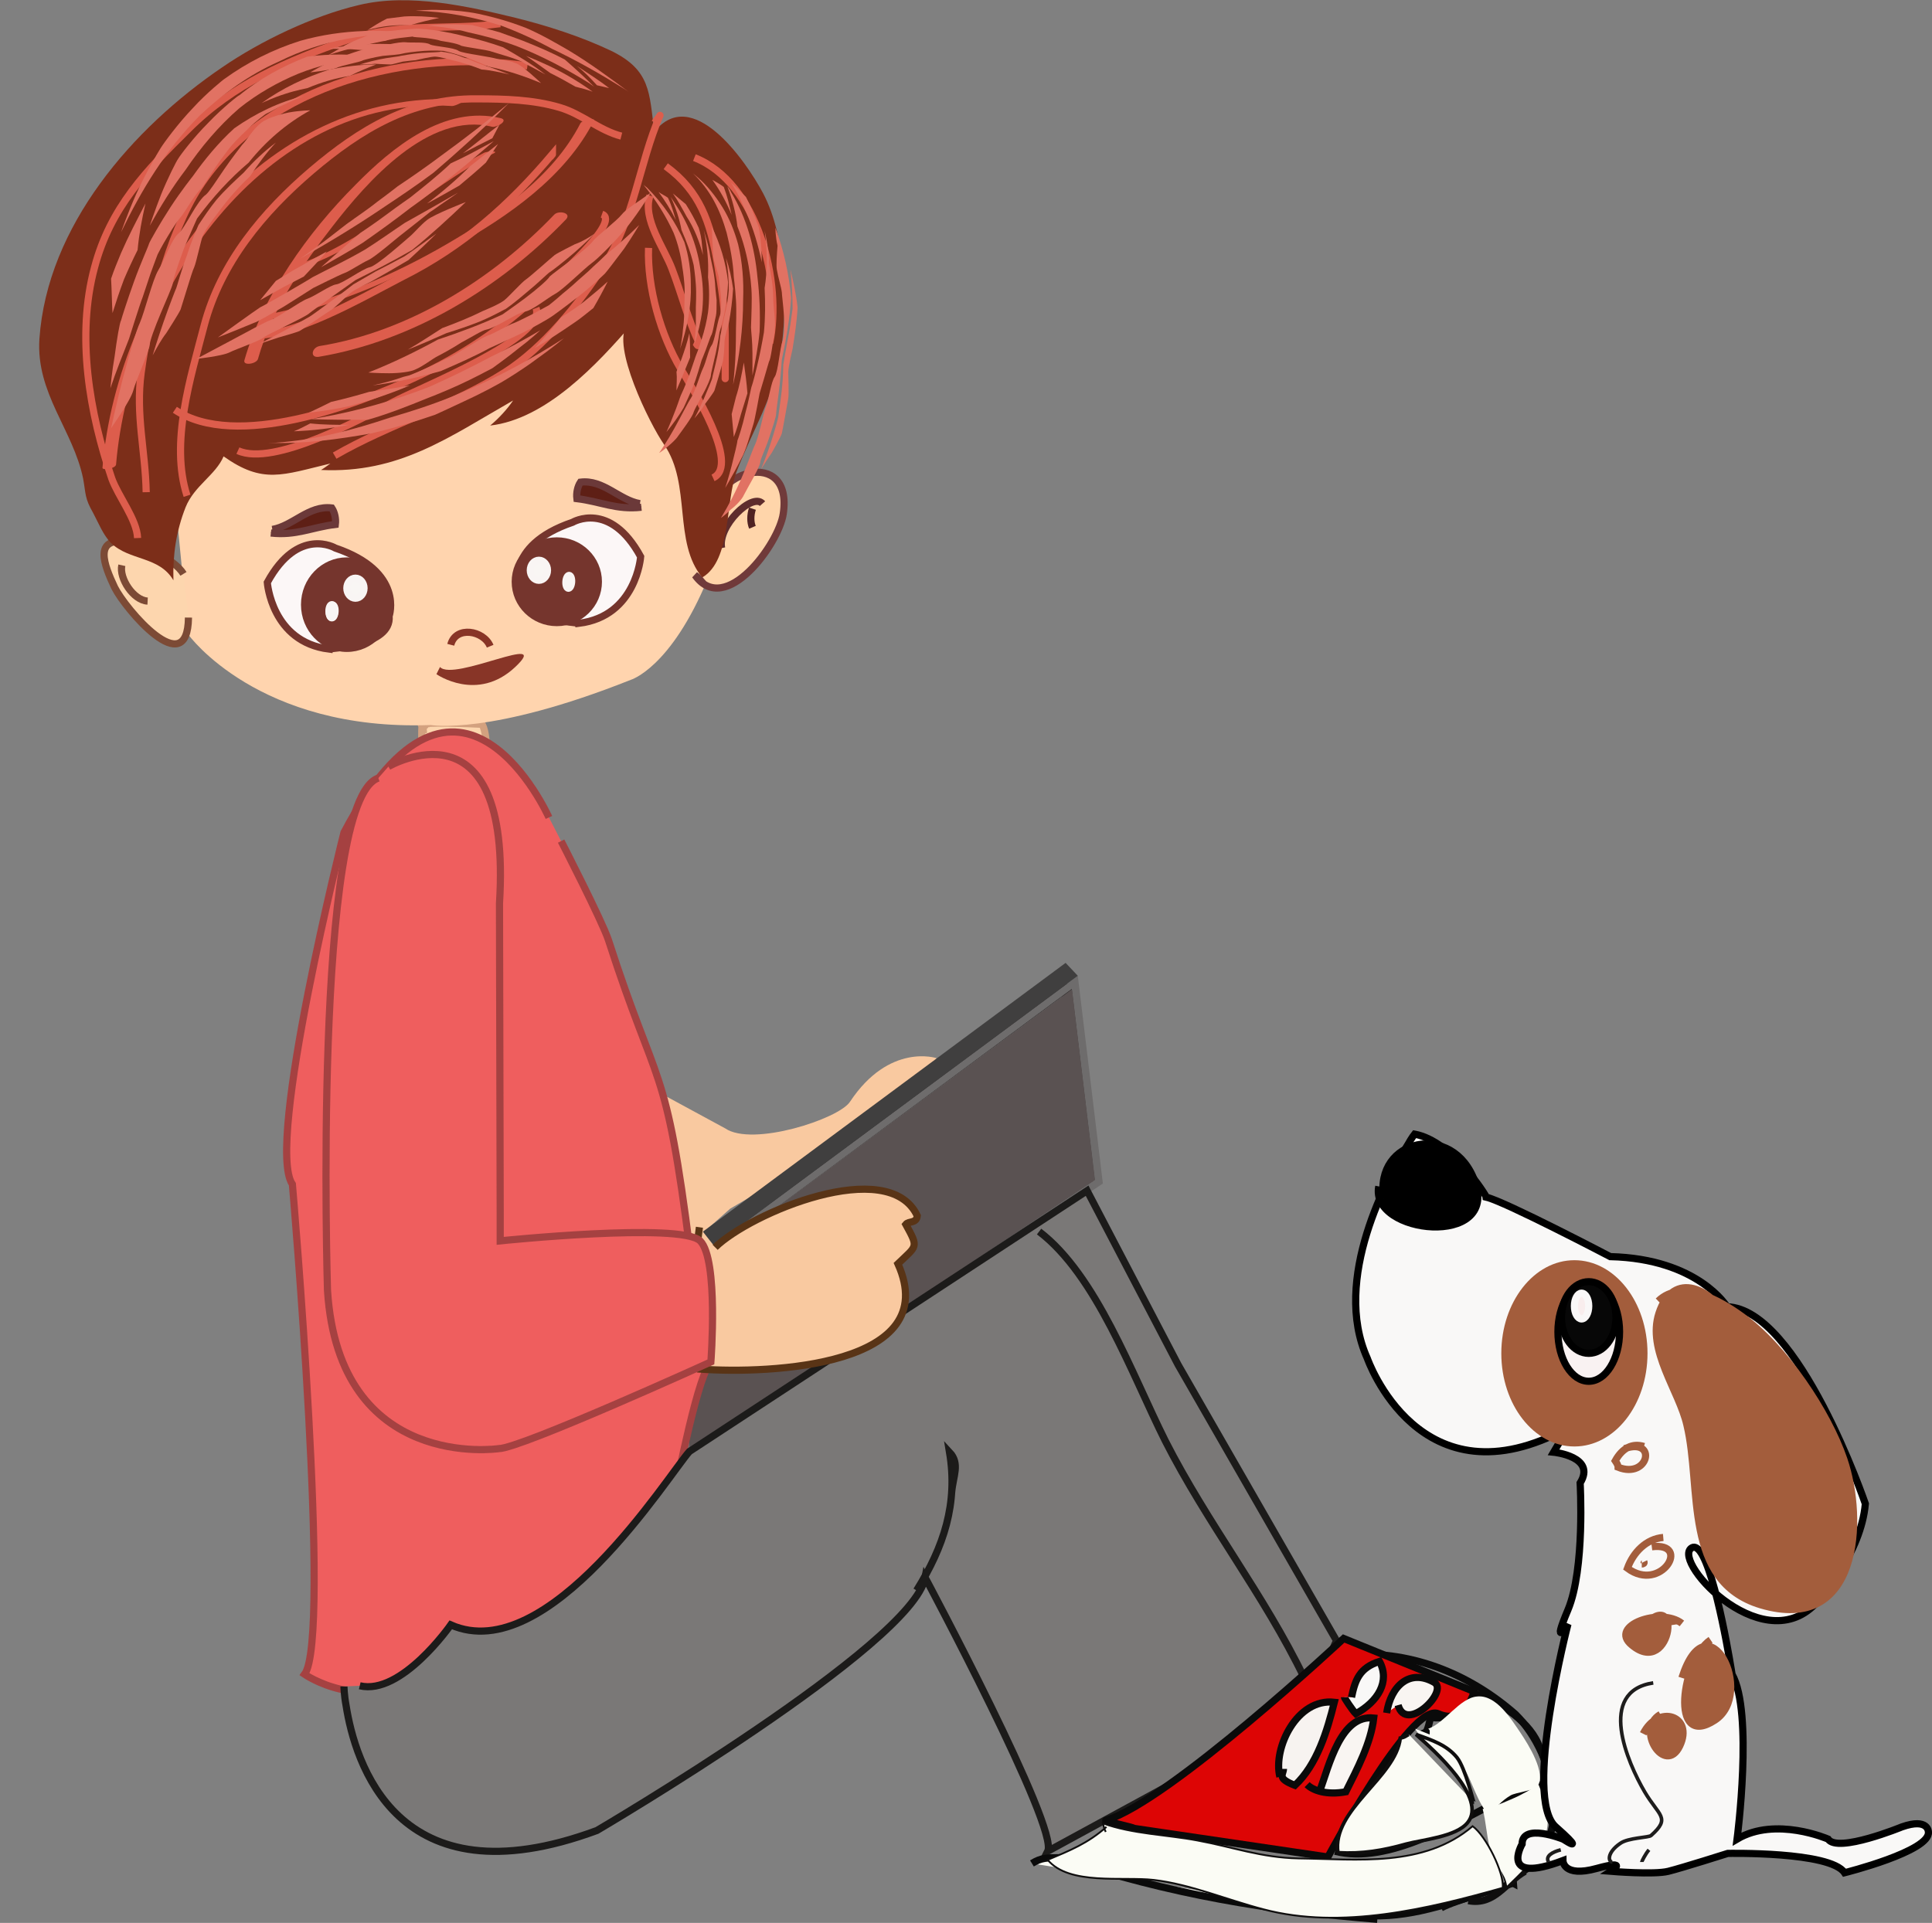 <?xml version="1.0" encoding="utf-8"?>
<!-- Generator: Adobe Illustrator 19.0.0, SVG Export Plug-In . SVG Version: 6.00 Build 0)  -->
<svg version="1.1" id="Layer_1" xmlns="http://www.w3.org/2000/svg" xmlns:xlink="http://www.w3.org/1999/xlink" x="0px" y="0px"
	 width="269.6px" height="268.4px" viewBox="0 0 269.6 268.4" enable-background="new 0 0 269.6 268.4" xml:space="preserve">
<rect x="0" y="0" width="269.6" height="268.4" fill="#808080" stroke="none"/>
<g id="XMLID_2_">
	<path id="XMLID_184_" fill="#FDD6AE" stroke="#D3A17F" d="M59.1,100.5c0,0.7-0.4,1,0,1.8c0-0.4-0.2-1.2-0.2-1.3
		c-0.1,1.3,0,2.7-0.1,4.1c1.1-3.8,6.6-1.6,9-0.1c0.1-1.4,0-2.8-0.5-3.9c0,0-9.6-0.5-8.4,0.2c0.8-0.2,0.4,0.3,0.6,0.5"/>
	<path id="XMLID_183_" fill="#FFD4AE" d="M26.3,88.6c0,0,9.7,13.5,33.8,12.6c0,0,8.3,1.5,27.9-6.3c0,0,5.6-1.6,10.8-14.2
		c0,0,2-32.8-3.8-38c0,0-16.9-24.2-43.3-8.1c0,0-33.3,13.5-27.3,34.7L26.3,88.6z"/>
	<path id="XMLID_182_" fill="#FCF7F7" stroke="#75352D" stroke-miterlimit="10" d="M54.3,86c0,0,2.2-6.2-7.5-9.5
		c0,0-5.2-3.1-9.5,4.8c0,0,0.6,8.3,8.6,9.3C45.9,90.5,54.7,90.2,54.3,86z"/>
	<path id="XMLID_181_" fill="#FCF7F7" stroke="#75352D" stroke-miterlimit="10" d="M72.4,82.4c0,0-2.2-6.2,7.5-9.5
		c0,0,5.2-3.1,9.5,4.8c0,0-0.6,8.3-8.6,9.3C80.8,86.9,72,86.6,72.4,82.4z"/>
	<ellipse id="XMLID_180_" fill="#75352D" stroke="#75352D" stroke-miterlimit="10" cx="48.4" cy="84.4" rx="5.9" ry="6.1"/>
	<ellipse id="XMLID_179_" fill="#75352D" stroke="#75352D" stroke-miterlimit="10" cx="77.7" cy="81.2" rx="5.8" ry="5.7"/>
	<g id="XMLID_176_">
	</g>
	<g id="XMLID_173_">
	</g>
	<ellipse id="XMLID_172_" fill="#F9F6F4" stroke="#F9F5F4" stroke-miterlimit="10" cx="49.6" cy="82.1" rx="1.2" ry="1.4"/>
	<ellipse id="XMLID_171_" fill="#F9F6F4" stroke="#F9F5F4" stroke-miterlimit="10" cx="75.2" cy="79.6" rx="1.2" ry="1.4"/>
	<ellipse id="XMLID_170_" fill="#F9F6F4" stroke="#F9F5F4" stroke-miterlimit="10" cx="46.3" cy="85.3" rx="0.4" ry="0.9"/>
	
		<ellipse id="XMLID_169_" transform="matrix(6.669821e-002 -0.998 0.998 6.669821e-002 -41.961 125.857)" fill="#F9F6F4" stroke="#F9F5F4" stroke-miterlimit="10" cx="46.3" cy="85.4" rx="0.9" ry="0.4"/>
	
		<ellipse id="XMLID_168_" transform="matrix(6.560301e-002 -0.998 0.998 6.560301e-002 -6.872 155.027)" fill="#F9F6F4" stroke="#F9F5F4" stroke-miterlimit="10" cx="79.3" cy="81.2" rx="0.9" ry="0.4"/>
	<path id="XMLID_167_" fill="#883527" d="M60.9,94.1c0,0,5.7,4,11-1c5.3-5-8.6,2.1-10.5,0"/>
	<path id="XMLID_166_" fill="none" stroke="#883527" stroke-miterlimit="10" d="M62.9,90c0.7-2.7,4.6-2,5.5,0.2"/>
	<path id="XMLID_165_" fill="#5E1F15" stroke="#6B3939" d="M38,73.9c2.9-0.5,5.1-3.4,8.3-3c0.4,0.6,0.6,1.5,0.5,2.3
		c-3.3,0.4-5.5,1.6-9,1.2"/>
	<path id="XMLID_164_" fill="#5E1F15" stroke="#6B3939" d="M89.3,70.3c-2.9-0.5-5.1-3.4-8.3-3c-0.4,0.6-0.6,1.5-0.5,2.3
		c3.3,0.4,5.5,1.6,9,1.2"/>
	<path id="XMLID_163_" fill="#FDD6AE" stroke="#7C4A35" d="M26.3,86.2C26.2,95.3,17.5,85,16,82c-1.5-3.2-3-7,1.7-6.4
		c2.2,0.3,6.7,2.5,7.9,4.5"/>
	<path id="XMLID_162_" fill="#FFD5AA" stroke="#703A3A" d="M99.5,72.4c-0.6-6.7,11.2-10.1,9.8-0.7c-0.6,4.2-8.1,14.5-12.3,8.6
		c0.5,0.3,0.8,0.8,1.2,1.2"/>
	<path id="XMLID_161_" fill="#FFD5AA" stroke="#5E2C2C" d="M100.7,76.5c-0.6-3.1,4.3-7.8,5.7-6.2"/>
	<path id="XMLID_160_" fill="#FFD5AA" stroke="#4F2323" d="M105,73.6c-0.3-0.7-0.3-1.7,0-2.6"/>
	<path id="XMLID_159_" fill="#FDD6AE" stroke="#7C4A35" d="M17,78.9c-0.4,1.8,1.6,4.9,3.6,5"/>
	<path id="XMLID_158_" fill="#7C2E19" d="M88.3,45.1c-5,5.8-12.1,13.4-19.9,14.3c1.2-1,2.4-2.3,3.2-3.5c-9.1,5.2-15.9,10.2-26.8,9.7
		c0.5-0.3,1-0.7,1.3-0.9c-6.7,1.6-9.4,2.9-14.9-1c-1.1,2.6-4.1,4.1-5.3,7.1c-1.3,3.3-1.8,6.6-1.7,10.2c-2-3.4-6.1-2.7-8.7-5.2
		c-1.1-1.1-1.8-2.9-2.5-4.2c-1.2-2.1-1-2.6-1.4-4.8c-1.4-6.8-6.6-11.9-6.1-19.5C6.6,31.5,18.5,17.9,31,9.4
		c5.4-3.7,12.7-7.2,19.1-8.7c7-1.7,15.3,0.2,21.9,1.8c4.4,1.1,9.1,2.6,13.3,4.6c5.5,2.7,5.3,5.8,6,11.3c5.3-6.6,12.7,3.9,15.2,8.6
		c3.2,6.1,3.5,15.6,2.4,22.6c-0.9,5.8-4,10.7-6.1,16.2c-1.6,4.1-0.7,12.4-4.8,14.8c-4.1-4.9-1.5-13-5.3-18.5
		c-2.1-3-7.4-13.9-5.2-16.7"/>
	<path id="XMLID_157_" fill="none" stroke="#DD5D4C" stroke-miterlimit="10" d="M24.4,57.2c8.5,5.7,25.4-0.7,33.5-4.5
		c6.5-3,12.5-7,17.6-11.9c1.5-1.4,11.3-9.9,8.5-10.9"/>
	<path id="XMLID_156_" fill="none" stroke="#DD5D4C" stroke-miterlimit="10" d="M34.6,46.8c6.1,0.5,15.8-5.2,21.4-8.1
		c8.6-4.3,15-10,21.1-17.2c0,0.1-0.3,0.3-0.4,0.6"/>
	<path id="XMLID_155_" fill="none" stroke="#DD5D4C" stroke-miterlimit="10" d="M33.2,62.9c5,2.3,17.5-4.6,21.7-6.8
		c3.3-1.8,21.5-9,19.9-13.1"/>
	<path id="XMLID_154_" fill="none" stroke="#DD5D4C" stroke-miterlimit="10" d="M46.7,63.6c7.6-4.4,16.3-6.9,23.7-11.6
		c5.5-3.5,10.4-9.6,13.9-15c4.2-6.4,4.9-14.2,7.8-20.9c0-0.2,0-0.2,0,0c-0.2,0.4-0.5,0.6-0.7,1"/>
	<path id="XMLID_153_" fill="none" stroke="#DD5D4C" stroke-miterlimit="10" d="M90.5,34.6c-0.2,5.5,1.7,12.2,4.5,16.9
		c1.5,2.5,8.4,13.4,4.5,15.2"/>
	<path id="XMLID_152_" fill="none" stroke="#DD5D4C" stroke-miterlimit="10" d="M90.7,27.3c-1.1,3.3,2,7.3,3.1,10.3
		C95.1,41,96,44.6,97.6,48c-0.3,0.6-0.3-0.1-0.7-0.3"/>
	<path id="XMLID_151_" fill="none" stroke="#DD5D4C" stroke-miterlimit="10" d="M92.9,23.2c4.8,3.5,6.2,7.8,7.2,13.5
		c0.6,3.4,1.1,6.6,1.1,10c0,1.3,0,7,0,6.1"/>
	<path id="XMLID_150_" fill="none" stroke="#DD5D4C" stroke-miterlimit="10" d="M96.9,22c8.9,3.5,12.3,17.5,10.5,25.9"/>
	<path id="XMLID_149_" fill="none" stroke="#DD5D4C" stroke-miterlimit="10" d="M86.7,19c-3.1-0.8-5.5-3.1-8.6-4
		c-3.7-1.1-7.7-1.2-11.6-1.2c-9.1-0.1-16.3,4.3-23,10c-6.8,5.8-12.7,12.9-15,21.6c-1.9,7.3-4.8,16.4-2.4,23.8"/>
	<path id="XMLID_148_" fill="none" stroke="#DD5D4C" stroke-miterlimit="10" d="M73.6,9.2c-16-2.4-36.3,2.3-45.8,16.9
		c-4.4,6.8-7,17.9-8.1,25.9c-0.8,5.9,0.6,11,0.7,16.7"/>
	<path id="XMLID_147_" fill="none" stroke="#DD5D4C" stroke-miterlimit="10" d="M69.8,3.3C62.3,4.3,56,3,48.4,5.6
		C40.1,8.5,32.6,11.7,26.3,18C20.4,23.8,15.4,29,13.2,37.3c-2.6,9.6-0.7,20.4,2.4,29.5c0.9,2.5,3.5,5.7,3.6,8.3"/>
	<g id="XMLID_144_">
		<g id="XMLID_145_">
			<path id="XMLID_146_" fill="#DD5D4C" d="M64.4,13.9c-27.9-1.7-48,25.9-50.1,51.4c0,0.4,1.9,0.1,1.9-0.5c2-23.8,20.5-51.7,46.9-50
				C63.6,14.8,65.4,13.9,64.4,13.9L64.4,13.9z"/>
		</g>
	</g>
	<g id="XMLID_141_">
		<g id="XMLID_142_">
			<path id="XMLID_143_" fill="#DD5D4C" d="M69.9,16.5c-7.9-1.9-15.2,4.1-20.3,9.3C43,32.4,36.7,41.2,34.1,50.3
				c-0.2,0.8,1.7,0.5,1.9-0.2c1.9-6.8,6.1-13,10.4-18.5c4.8-6.2,13.4-16.1,22.3-13.9C69.4,17.8,71,16.8,69.9,16.5L69.9,16.5z"/>
		</g>
	</g>
	<g id="XMLID_138_">
		<g id="XMLID_139_">
			<path id="XMLID_140_" fill="#DD5D4C" d="M81,17.2c-3.9,7.6-11.5,12.7-18.7,16.9c-7.4,4.3-15.6,7.8-24,9.6c-1.2,0.3-0.9,1,0.2,0.7
				c8.8-1.9,17.1-5.6,24.9-10c7.5-4.2,15.5-9.7,19.5-17.6C83.1,16.5,81.3,16.7,81,17.2L81,17.2z"/>
		</g>
	</g>
	<g id="XMLID_135_">
		<g id="XMLID_136_">
			<path id="XMLID_137_" fill="#DD5D4C" d="M77.3,30c-8.6,9-20.3,16.3-32.7,18.3c-1.1,0.2-1.4,1.7-0.1,1.5
				c13.1-2.2,25.4-9.7,34.5-19.2C79.8,29.7,77.9,29.3,77.3,30L77.3,30z"/>
		</g>
	</g>
	<g id="XMLID_132_">
		<g id="XMLID_133_">
			<path id="XMLID_134_" fill="#DD5D4C" d="M67.6,21.3c-9.3,4.8-16.7,12.6-26.8,15.9c-1.3,0.4-0.1,0.7,0.7,0.4
				c10.3-3.4,17.8-11.1,27.2-16.1C69.9,21,68.1,21.1,67.6,21.3L67.6,21.3z"/>
		</g>
	</g>
	<g id="XMLID_121_">
		<g id="XMLID_122_">
			<g id="XMLID_123_">
				<path id="XMLID_131_" fill="#E17263" d="M65,28.2c-2.4,2.3-4.9,4.6-7.5,6.7c-2.6,1.5-5.3,2.9-7.9,4.2c0,0-5.8,4.1-6.4,4.6
					c-0.6,0.6-5.8,2.9-6.4,3.4c-0.6,0.5-3.8,1.6-4.8,2.1c-1,0.5-4.6,0.9-4.6,0.9l4.7-2.5c2.4-1.3,5-2.7,5.6-2.9
					c1.3-0.5,4.1-2.6,5.2-3c1.1-0.4,3.2-1.9,4-2c0.9-0.1,3.7-2.2,4.7-2.4c1-0.2,5-3.8,5.6-4.3c0.6-0.5,1.5-1.6,2.4-2.3
					C60.6,29.9,65,28.2,65,28.2z"/>
				<path id="XMLID_130_" fill="#E17263" d="M63.9,26.9c-1.1,0.8-2.2,1.5-3.3,2.3l-0.6,0.4c0,0-3.9,3.1-4.3,3.4
					c-0.4,0.3-3.4,2.9-4.3,3.3c-0.9,0.4-2.7,1.6-3.3,1.8c-0.6,0.2-4.4,2.1-4.4,2.1c0,0-3.6,2.3-4.1,2.6c-0.5,0.3-4,2.3-4,2.2
					c-1.7,0.7-3.4,1.4-5.2,2.1c0,0,5.4-3.9,5.9-4.2c0.5-0.2,6.9-3.9,7.3-4.2l3.9-2c1.8-0.9,3.5-1.9,3.5-1.9c1.9-1.2,3.7-2.5,5.5-3.7
					C59,29.7,61.5,28.3,63.9,26.9z"/>
				<path id="XMLID_129_" fill="#E17263" d="M68.9,19.7l-0.8,0.7c-3.5,3-7,5.9-10.8,8.6c-2.2,1.7-4.4,3.3-6.7,4.9
					c-1.9,1.2-3.9,2.3-5.8,3.4l2.5-2.2c1.3-1.1,2.6-2.3,3-2.6c0.3-0.2,2.1-1.4,3.7-2.6c1.6-1.2,3.2-2.3,3.2-2.3
					c1.9-1.5,3.9-3.1,5.7-4.8C64.9,21.9,66.9,20.8,68.9,19.7z"/>
				<path id="XMLID_128_" fill="#E17263" d="M45.6,35.1c-1,1.2-2.1,2.3-3.2,3.5l-2.9,1.5l-3.2,1.8l2.2-2.7l2.3-1.4
					C42.4,36.9,44,36,45.6,35.1z"/>
				<path id="XMLID_127_" fill="#E17263" d="M71,14.4L70.4,15c-3.2,3.2-6.5,6.2-9.9,9.1c-2.4,1.8-4.8,3.4-7.2,5
					c-3.7,2.5-7.5,4.8-11.4,7l3.2-2.3c1.6-1.2,3.3-2.6,3.8-2.9c0.5-0.4,2.2-1.5,3.7-2.7c1.5-1.1,2.9-2.2,2.9-2.2
					c2.1-1.4,4.1-2.8,6.1-4.3C64.9,19.3,68,16.9,71,14.4z"/>
				<path id="XMLID_126_" fill="#E17263" d="M36.2,48l3.4-1.8c1.7-0.9,3.4-1.9,3.6-2c0.2-0.1,1.7-1.2,3.2-2.3
					c1.5-1.1,2.9-2.2,2.9-2.2c1-0.6,2.1-1.2,3.1-1.8c1.4-0.7,2.7-1.4,4-2.1c1.5-1,3-2.1,4.5-3.2c-1.3,1.3-2.6,2.5-3.9,3.7
					c-1.7,1-3.4,2-5.2,3c0,0-2.3,1.1-2.9,1.6c-0.6,0.5-2.3,2.2-2.9,2.5c-0.5,0.3-3.8,2.6-4.2,2.8c-0.4,0.2-2.9,0.9-2.9,0.9L36.2,48z
					"/>
				<path id="XMLID_125_" fill="#E17263" d="M59.6,28.4c0.3-0.1,4.5-2.5,4.5-2.5c1.2-1,2.5-2.1,3.7-3.2l1.7-2.6
					c-1.3,1-2.6,2.1-3.9,3.1C63.7,25.1,61.7,26.8,59.6,28.4z"/>
				<path id="XMLID_124_" fill="#E17263" d="M64.6,21.4c1.7-1.3,3.4-2.7,5.1-4l-1,1.9C67.3,20,65.9,20.7,64.6,21.4z"/>
			</g>
		</g>
	</g>
	<g id="XMLID_110_">
		<g id="XMLID_111_">
			<g id="XMLID_112_">
				<path id="XMLID_120_" fill="#E17263" d="M43.3,15.4c-3.3,1.8-6.2,4.3-8.6,7.3c-2.6,2.2-5,4.8-7.2,7.8c0,0-0.9,2-1.8,4.1
					c-0.8,2.2-1.6,4.5-1.6,5c-0.1,0.5-0.9,2.3-1.7,4.2c-0.8,1.9-1.5,3.8-1.5,4.3c-0.1,1-1.9,4.9-2.3,6.4c-0.4,1.5-3.1,5.2-3.1,5.3
					c0,0,0.7-3.3,1.6-6.8c0.9-3.5,2-7.1,2.4-7.9c0.7-1.6,1.8-6.1,2.6-7.4c0.8-1.3,1.9-4.4,2.8-5.1c0.4-0.3,1.1-1.5,1.8-2.7
					c0.7-1.2,1.5-2.4,2-2.7c0.5-0.4,1.5-2,2.6-3.6c1.1-1.6,2.2-3,2.5-3.4c0.7-0.7,1.5-2.2,2.7-3.1c0.6-0.5,2.3-1.1,3.8-1.4
					C42,15.4,43.3,15.4,43.3,15.4z"/>
				<path id="XMLID_119_" fill="#E17263" d="M42.4,13.4c-1.5,0.6-3.1,1.3-4.5,2.1l-0.8,0.4c0,0-1.3,0.9-2.5,2.1
					c-1.2,1.1-2.4,2.4-2.6,2.7c-0.2,0.3-1.1,1.4-1.9,2.6c-0.8,1.2-1.6,2.5-2,3c-0.9,0.8-2.3,3.3-2.8,3.9c-0.3,0.3-1.2,1.6-1.9,2.8
					c-0.8,1.3-1.4,2.5-1.4,2.5c0,0-0.5,1.3-1,2.7l-1.1,3.3c-0.3,0.7-1.9,5.8-1.9,5.8c-0.9,2.3-1.8,4.5-2.6,6.9c0,0,0.2-2.2,0.6-4.5
					c0.3-2.3,0.7-4.7,0.9-5c0.1-0.4,0.9-2.9,1.8-5.4c0.9-2.5,2-4.9,2.1-5.3c0.1-0.3,1.5-2.8,3-5.1c1.5-2.3,3.1-4.3,3.1-4.3
					c1.7-2.4,3.6-4.7,5.8-6.7C35.7,15.8,39,14.2,42.4,13.4z"/>
				<path id="XMLID_118_" fill="#E17263" d="M52.2,8c-0.5,0-0.9,0.1-1.4,0.1c-3.1,0.3-6.2,1-9.2,2.2c-2.9,1.2-5.7,2.8-8.2,4.8
					c-2.9,2.5-5.4,5.5-7.5,8.6c-1.9,2.5-3.5,5.1-5,7.8c0,0,0.7-2.1,1.6-4.4c0.9-2.2,2.1-4.6,2.4-5c0.3-0.5,2.1-2.9,4.2-5
					c2-2.1,4.3-3.9,4.3-3.8c2.8-2.3,6.1-4.1,9.5-5.4C46.1,7.5,49.2,7.5,52.2,8z"/>
				<path id="XMLID_117_" fill="#E17263" d="M20.3,28.4c-0.5,2.2-0.9,4.3-1.1,6.5c-0.7,1.4-1.3,2.7-1.9,4.1
					c-0.6,1.6-1.1,3.1-1.6,4.7c-0.1-1.6-0.1-3.2-0.2-4.8c0.4-1.2,0.9-2.4,1.4-3.6C17.9,33,19.1,30.7,20.3,28.4z"/>
				<path id="XMLID_116_" fill="#E17263" d="M59.6,4.9l-1.2-0.1c-3.3-0.2-6.6,0-9.9,0.6c-3.3,0.6-6.6,1.7-9.6,3.2
					c-4.1,1.8-7.8,4.5-11,7.5c-4.8,4.8-8.2,10.5-11,16.3c0,0,0.9-2.6,2.1-5.3c1.2-2.7,2.9-5.6,3.4-6.4c0.5-0.8,2.4-3.4,4.5-5.6
					c2-2.2,4.3-4,4.3-4c3.3-2.4,6.9-4.2,10.7-5.4C47.9,4,54,4,59.6,4.9z"/>
				<path id="XMLID_115_" fill="#E17263" d="M21.3,49.6c0,0,0.7-2.3,1.5-4.6c0.8-2.3,1.7-4.6,1.8-4.8c0.1-0.2,0.7-2.5,1.5-4.6
					c0.7-2.2,1.6-4.2,1.6-4.2c0.8-1.2,1.6-2.4,2.5-3.5c1.2-1.4,2.5-2.6,3.8-3.8c1.4-1.6,2.9-3,4.5-4.2c-1.3,1.4-2.5,3-3.6,4.7
					c-1.6,1.5-3.1,3.2-4.4,5c0,0-1.9,2.4-2.2,3.3c-0.3,0.8-0.9,3.7-1.2,4.4c-0.2,0.4-0.6,1.7-1,3l-0.9,2.9c-0.2,0.5-2,3.3-2,3.3
					C22.5,47.4,21.9,48.5,21.3,49.6z"/>
				<path id="XMLID_114_" fill="#E17263" d="M36.5,14.4c0.2-0.1,1.7-0.8,3.3-1.3c1.5-0.5,3.1-0.8,3.1-0.8c1.9-0.8,3.9-1.4,5.9-1.7
					C50,10,51.2,9.5,52.5,9c-2.2,0-4.4,0.3-6.5,0.7C42.6,10.8,39.4,12.3,36.5,14.4z"/>
				<path id="XMLID_113_" fill="#E17263" d="M45.9,6.8c3.1-0.6,6.3-0.8,9.3-0.6c-1,0.3-1.9,0.6-2.8,1C50.3,6.9,48.2,6.8,45.9,6.8z"
					/>
			</g>
		</g>
	</g>
	<g id="XMLID_99_">
		<g id="XMLID_100_">
			<g id="XMLID_101_">
				<path id="XMLID_109_" fill="#E17263" d="M51.4,52c3.3-1.3,6.6-2.9,9.7-4.6c3-1,6-2.1,9-3.5c0,0,1.6-1.1,3.2-2.3
					c1.6-1.2,3.2-2.6,3.4-3c0.3-0.3,1.7-1.3,3.1-2.4c1.4-1,2.7-2.2,2.9-2.5c0.5-0.7,3.3-2.8,4.1-3.8c0.4-0.5,1.4-1.2,2.3-1.8
					l1.7-1.2c0,0-1.4,2.4-3.3,4.8c-1.9,2.3-4.3,4.6-4.9,5c-1.2,0.9-4,3.7-5.1,4.3c-1.1,0.6-3.3,2.4-4.3,2.5
					c-0.9,0.1-4.1,2.3-5.3,2.5c-0.6,0.1-2,1-3.5,1.8c-1.4,0.9-2.9,1.7-3.3,1.9c-0.8,0.4-2,1.4-3.2,1.9c-0.6,0.3-2.2,0.5-3.6,0.5
					C52.7,52.1,51.4,52,51.4,52z"/>
				<path id="XMLID_108_" fill="#E17263" d="M52,53.8c1.4-0.3,2.9-0.7,4.3-1.2l0.8-0.2c0,0,1.3-0.5,2.6-1.1c1.3-0.6,2.7-1.3,3-1.4
					c0.6-0.2,4.2-2.6,5.2-3c1-0.3,3.1-1.6,3.8-1.8c0.3-0.1,1.5-0.7,2.7-1.3c1.1-0.6,2.2-1.2,2.2-1.2c0,0,0.9-0.7,1.9-1.6
					c1-0.8,2-1.7,2.2-1.9c0.2-0.2,1.2-1,2.1-1.9c0.9-0.8,1.7-1.6,1.7-1.6c1.6-1.3,3.2-2.7,4.7-4.2c0,0-1,1.7-2.1,3.3
					c-1.2,1.6-2.5,3.3-2.7,3.5c-0.2,0.2-1.9,1.8-3.7,3.2c-1.8,1.4-3.7,2.8-3.9,2.9c-0.3,0.2-2.3,1.4-4.4,2.4c-2.1,1-4.1,1.9-4.1,1.9
					c-2.2,1.2-4.5,2.2-6.8,3.2C58.3,52.7,55.1,53.4,52,53.8z"/>
				<path id="XMLID_107_" fill="#E17263" d="M43.4,58.5l1.2-0.2c5.2-0.9,10.4-2.4,15.3-4.3c2.9-1.3,5.8-2.7,8.6-4.2
					c2.3-1.1,4.7-2.4,6.9-3.7c0,0-1.4,1.3-3,2.5c-1.6,1.3-3.3,2.5-3.7,2.8c-0.4,0.2-2.6,1.4-4.8,2.4c-2.2,1-4.3,1.8-4.3,1.8
					c-2.7,1.1-5.5,2.2-8.3,3C48.6,58.6,46,58.6,43.4,58.5z"/>
				<path id="XMLID_106_" fill="#E17263" d="M74.6,48.6c1.3-1.4,2.5-2.8,3.7-4.3c1.1-0.7,2.2-1.4,3.2-2.2c1.1-0.9,2.2-1.8,3.3-2.8
					c-0.6,1.2-1.3,2.5-2,3.7c-0.9,0.7-1.7,1.4-2.6,2C78.3,46.3,76.5,47.5,74.6,48.6z"/>
				<path id="XMLID_105_" fill="#E17263" d="M37.4,61.8l1,0c5.7-0.4,10.9-1.8,16-3.5c3.4-1,6.8-2.1,10-3.5c5-2.1,9.8-4.7,14.3-7.6
					c0,0-1.8,1.5-3.8,2.9c-2,1.5-4.3,2.9-5,3.3c-0.7,0.4-2.9,1.6-5.1,2.6c-2.1,1-4.1,1.9-4.1,1.9c-2.9,1-5.9,1.9-8.9,2.6
					C47.3,61.3,42.4,62,37.4,61.8z"/>
				<path id="XMLID_104_" fill="#E17263" d="M83,32.6c0,0-1.4,1.4-2.9,2.7c-1.5,1.3-3.2,2.6-3.4,2.7s-1.6,1.5-3.2,2.8
					c-1.5,1.3-3.1,2.5-3.1,2.4c-1.1,0.6-2.3,1.2-3.5,1.7c-1.5,0.6-3,1.1-4.6,1.6c-1.8,0.8-3.6,1.6-5.4,2.3c1.6-0.9,3.2-2,4.8-3
					c1.9-0.7,3.9-1.5,5.7-2.4c0,0,2.5-1,3.1-1.6c0.6-0.5,2.3-2.4,2.9-2.8c0.6-0.4,3.6-3.1,4-3.4c0.4-0.3,2.8-1.5,2.8-1.5
					C81.3,33.7,82.1,33.2,83,32.6z"/>
				<path id="XMLID_103_" fill="#E17263" d="M57.2,53.8c-0.2,0-1.6,0.3-3,0.5c-1.4,0.2-2.7,0.4-2.7,0.4c-1.7,0.5-3.5,1-5.3,1.4
					c-1,0.5-2,1-3.1,1.5c1.9-0.2,3.7-0.5,5.6-0.9C51.6,55.9,54.4,55,57.2,53.8z"/>
				<path id="XMLID_102_" fill="#E17263" d="M48.7,59.3c-2.5,0.5-5.1,0.8-7.7,0.9c0.8-0.3,1.5-0.7,2.3-1.1
					C45.1,59.3,46.9,59.3,48.7,59.3z"/>
			</g>
		</g>
	</g>
	<g id="XMLID_88_">
		<g id="XMLID_89_">
			<g id="XMLID_90_">
				<path id="XMLID_98_" fill="#E17263" d="M99.3,31.6c1.2,2.4,2,5.1,2.3,7.8c-0.1,2.4-0.5,4.8-1.2,7c0,0-0.2,1.4-0.5,2.8
					c-0.3,1.4-0.7,2.9-0.7,3.2c0,0.3-0.5,1.5-1.1,2.6c-0.6,1.1-1.2,2.2-1.3,2.5c-0.1,0.6-1.7,2.7-2.2,3.4c-0.5,0.8-2.6,2.4-2.6,2.3
					c0,0,1.1-1.6,2.1-3.4c1-1.8,2-3.8,2.3-4.2c0.6-0.9,1.3-3.4,1.7-4.2c0.4-0.8,0.8-2.7,1.2-3.2c0.4-0.5,0.8-3.2,1.1-4
					c0.2-0.4,0.3-1.6,0.2-2.8c-0.1-1.2-0.3-2.4-0.3-2.7c-0.1-0.6-0.5-1.6-0.7-2.5c-0.1-0.4-0.1-1.6-0.2-2.6
					C99.4,32.6,99.3,31.6,99.3,31.6z"/>
				<path id="XMLID_97_" fill="#E17263" d="M98.2,32.1c0.3,1,0.6,2,0.8,3l0.1,0.6c0,0,0.2,0.9,0.4,1.9c0.2,1,0.3,2,0.3,2.3
					c0,0.2,0.1,1.1,0.2,2c0,0.9,0,1.8-0.1,2.2c-0.2,0.7-0.4,2.4-0.7,2.8c-0.1,0.2-0.4,1.1-0.7,1.9c-0.3,0.8-0.6,1.5-0.6,1.5
					c0,0-0.9,3.1-1.1,3.4c-0.1,0.4-1.4,3.2-1.4,3.2c-0.7,1.2-1.5,2.3-2.4,3.4c0,0,0.5-1.1,1-2.4c0.5-1.2,0.9-2.5,1-2.7
					c0.1-0.2,0.7-1.5,1.2-2.9c0.5-1.4,0.9-2.7,1-2.9c0.1-0.2,0.6-1.6,1-3c0.4-1.4,0.6-2.8,0.6-2.8c0.2-1.6,0.2-3.3,0-4.9
					C98.9,36.4,98.7,34.3,98.2,32.1z"/>
				<path id="XMLID_96_" fill="#E17263" d="M93.6,27.5l0.4,0.6c1.9,2.8,3.2,5.9,3.7,9.2c0.4,2,0.5,4,0.3,6c-0.2,1.6-0.6,3.2-1.1,4.8
					c0,0,0.1-1.2,0.2-2.4c0-1.2,0-2.5,0-2.8c0-0.3,0.1-1.8,0-3.2c-0.1-1.4-0.3-2.7-0.3-2.7c-0.4-1.7-1-3.3-1.7-4.9
					C94.8,30.5,94.3,29,93.6,27.5z"/>
				<path id="XMLID_95_" fill="#E17263" d="M96.2,46.5c0.1,1.1,0.1,2.2,0.1,3.4c-0.3,0.7-0.6,1.5-0.9,2.2c-0.3,0.8-0.7,1.6-1,2.4
					c0-0.9,0.1-1.7,0-2.6c0.2-0.6,0.5-1.2,0.7-1.8C95.5,49,95.9,47.8,96.2,46.5z"/>
				<path id="XMLID_94_" fill="#E17263" d="M89.8,25.8l0.5,0.4c2.2,2.2,4,4.8,5.2,7.6c0.6,1.9,0.9,3.9,0.9,5.9c0.1,3-0.5,6.1-1.5,9
					c0,0,0.3-1.3,0.4-2.7c0.2-1.4,0.2-2.9,0.2-3.3c0-0.4,0.1-1.8,0-3.1c-0.1-1.3-0.3-2.4-0.3-2.4c-0.2-1.6-0.6-3.2-1.2-4.7
					C93,30.3,91.6,28,89.8,25.8z"/>
				<path id="XMLID_93_" fill="#E17263" d="M96.9,58.4c0,0,0.7-1.3,1.3-2.7c0.6-1.4,1.2-2.8,1.2-3c0-0.1,0.4-1.6,0.7-3
					c0.3-1.4,0.4-2.8,0.4-2.8c0.2-0.9,0.4-1.8,0.6-2.8c0.3-1.2,0.5-2.4,0.6-3.6c0-1.5-0.1-3-0.4-4.5c0.5,1.4,0.8,2.9,1,4.3
					c-0.1,1.6-0.3,3.2-0.6,4.8c0,0-0.6,2-0.6,2.6c0,0.6-0.1,2.5-0.3,3c-0.1,0.5-1,3.5-1.1,3.8c-0.1,0.3-1.4,2-1.4,2
					C97.9,57.2,97.4,57.8,96.9,58.4z"/>
				<path id="XMLID_92_" fill="#E17263" d="M98.1,35.6c0-0.1-0.1-1.1-0.2-2c-0.1-0.9-0.4-1.8-0.4-1.8c-0.5-1.1-1.1-2.2-1.8-3.3
					c-0.6-0.5-1.2-1-1.8-1.5c0.7,1,1.3,2.1,1.9,3.2C96.9,31.9,97.6,33.7,98.1,35.6z"/>
				<path id="XMLID_91_" fill="#E17263" d="M94.3,30.7c-0.7-1.4-1.5-2.7-2.4-3.9c0.4,0.3,0.9,0.5,1.3,0.8
					C93.7,28.6,94,29.7,94.3,30.7z"/>
			</g>
		</g>
	</g>
	<g id="XMLID_77_">
		<g id="XMLID_78_">
			<g id="XMLID_79_">
				<path id="XMLID_87_" fill="#E17263" d="M108.2,31.8c1.2,3.2,1.9,6.5,2.2,9.8c-0.2,2.9-0.7,5.8-1.3,8.6c0,0-0.1,1.7-0.3,3.5
					c-0.2,1.8-0.5,3.7-0.5,4.1c0,0.4-0.5,1.9-1,3.4c-0.5,1.5-1.2,2.9-1.2,3.3c-0.1,0.8-1.8,3.6-2.3,4.6c-0.2,0.5-1,1.4-1.8,2
					c-0.7,0.7-1.4,1.2-1.4,1.2c0,0,1.3-2.1,2.4-4.5c1.1-2.4,2-5,2.3-5.6c0.6-1.2,1.2-4.5,1.6-5.5c0.4-1,0.7-3.4,1.2-4.1
					c0.5-0.7,0.7-4,1.1-5c0.2-0.5,0.3-2,0.2-3.5c-0.1-1.5-0.3-3-0.3-3.3c-0.1-0.8-0.5-2-0.7-3.2c-0.1-0.6,0-2,0.1-3.3
					C108.2,33,108.2,31.8,108.2,31.8z"/>
				<path id="XMLID_86_" fill="#E17263" d="M106.7,32.2c0.3,1.3,0.5,2.5,0.6,3.8l0,0.7c0,0,0.2,1.2,0.4,2.4c0.2,1.2,0.2,2.6,0.2,2.8
					c0,0.3,0.1,1.3,0.2,2.4c0.1,1.1,0,2.3-0.1,2.7c-0.2,0.9-0.4,3-0.7,3.5c-0.1,0.3-0.4,1.4-0.7,2.4l-0.6,2c0,0-0.7,3.9-0.9,4.4
					c-0.1,0.3-0.4,1.3-0.7,2.3c-0.3,1-0.7,1.9-0.7,1.9c-0.8,1.6-1.6,3.1-2.5,4.6c0,0,0.5-1.5,0.9-3.1c0.4-1.6,0.8-3.2,0.8-3.5
					c0.1-0.2,0.7-2,1.1-3.8c0.5-1.8,0.8-3.6,0.9-3.8c0.1-0.2,0.6-2.1,1-3.9c0.4-1.8,0.7-3.6,0.7-3.6c0.2-2.1,0.2-4.1,0.1-6.2
					C107.1,37.7,107.1,35,106.7,32.2z"/>
				<path id="XMLID_85_" fill="#E17263" d="M101.5,26c0.2,0.3,0.4,0.5,0.5,0.8c2.2,3.6,3.3,7.7,3.7,11.9c0.3,2.5,0.4,5.1,0.3,7.6
					c-0.2,2.1-0.6,4.1-1,6.1c0,0,0-1.5,0-3.1c0-1.6-0.2-3.2-0.2-3.6s0.1-2.3,0.1-4.1c0-1.8-0.3-3.6-0.3-3.6
					c-0.3-2.2-0.9-4.4-1.7-6.4C102.7,29.8,102.2,27.9,101.5,26z"/>
				<path id="XMLID_84_" fill="#E17263" d="M103.8,50.6c0.2,1.4,0.4,2.9,0.5,4.3c-0.3,1-0.6,1.9-0.9,2.9c-0.3,1.1-0.6,2.2-1,3.2
					c-0.1-1.1-0.2-2.2-0.3-3.2c0.2-0.8,0.4-1.6,0.6-2.4C103.2,53.9,103.5,52.2,103.8,50.6z"/>
				<path id="XMLID_83_" fill="#E17263" d="M96.7,24.2l0.6,0.5c1.3,1.1,2.5,2.6,3.5,4.2c1,1.6,1.7,3.4,2.2,5.2
					c0.6,2.5,0.8,5.1,0.7,7.7c0,4-0.5,8-1.4,11.9c0,0,0.2-1.7,0.3-3.5c0.1-1.8,0.1-3.8,0.1-4.3c0-0.5,0.1-2.4,0-4
					c-0.1-1.7-0.3-3.2-0.3-3.2c-0.1-2.1-0.5-4.2-1-6.2C100.5,29.3,99.1,26.5,96.7,24.2z"/>
				<path id="XMLID_82_" fill="#E17263" d="M106.2,65.5c0,0,0.7-1.7,1.3-3.5c0.6-1.8,1.1-3.7,1.1-3.8s0.3-2,0.5-3.8
					c0.2-1.8,0.2-3.5,0.2-3.5c0.2-1.1,0.4-2.3,0.6-3.4c0.3-1.4,0.5-2.9,0.7-4.4c0-1.8-0.1-3.7-0.3-5.5c0.4,1.7,0.8,3.5,1,5.3
					c-0.1,2-0.4,3.9-0.7,5.8c0,0-0.6,2.5-0.6,3.2c0,0.7,0.1,3.1,0,3.7c-0.1,0.6-0.8,4.5-0.9,4.9c-0.1,0.4-1.4,2.7-1.4,2.7
					C107.2,63.9,106.7,64.7,106.2,65.5z"/>
				<path id="XMLID_81_" fill="#E17263" d="M106.3,36.6c0-0.1,0-1.3-0.1-2.5c-0.1-1.2-0.3-2.3-0.3-2.3c-0.5-1.5-1.1-2.9-1.8-4.3
					c-0.7-0.7-1.4-1.4-2.1-2c0.9,1.3,1.5,2.7,2.1,4.1C105.1,31.8,105.8,34.2,106.3,36.6z"/>
				<path id="XMLID_80_" fill="#E17263" d="M102.1,30c-0.7-1.7-1.6-3.4-2.7-4.9c0.5,0.3,1.1,0.6,1.6,1
					C101.5,27.4,101.8,28.7,102.1,30z"/>
			</g>
		</g>
	</g>
	<g id="XMLID_66_">
		<g id="XMLID_67_">
			<g id="XMLID_68_">
				<path id="XMLID_76_" fill="#E17263" d="M75.5,11.6c-2.4-1-4.8-1.8-7.3-2.3c-2-0.9-4.1-1.7-6.3-2.2c0,0-1.3-0.1-2.7,0
					c-1.4,0.1-2.8,0.3-3.1,0.4c-0.3,0.1-1.5,0.2-2.7,0.3C52.2,8,51,8.3,50.7,8.4c-0.5,0.3-3,0.7-3.8,1.1c-0.8,0.3-3.6,0.6-3.6,0.6
					c0,0,1.8-1.1,3.8-1.9c2-0.9,4.2-1.5,4.8-1.5c1.1-0.2,3.7-0.9,4.7-0.8C57.4,6,59.4,5.8,60,6.2c0.6,0.3,3.3,0.4,4,0.9
					c0.3,0.2,1.5,0.4,2.7,0.6c1.2,0.2,2.3,0.4,2.6,0.5c0.6,0.2,1.7,0.2,2.6,0.6C72.8,9,75.5,11.6,75.5,11.6z"/>
				<path id="XMLID_75_" fill="#E17263" d="M76.1,10.4c-0.9-0.5-1.8-1-2.8-1.5l-0.5-0.3c0,0-0.9-0.4-1.9-0.7c-1-0.3-2-0.6-2.3-0.7
					c-0.4-0.2-3.5-0.6-4.2-0.8C63.7,6,62,5.8,61.5,5.7c-0.2-0.1-1.2-0.3-2.1-0.4c-0.9-0.1-1.8-0.1-1.8-0.2c0,0-0.9,0.1-1.8,0.2
					C55,5.4,54,5.6,53.8,5.7c-0.2,0-1.1,0.2-2,0.4c-0.9,0.2-1.6,0.4-1.6,0.4c-1.5,0.3-2.9,0.7-4.4,1.2c0,0,1.2-0.7,2.4-1.4
					C49.5,5.6,51,5.1,51.2,5c0.2-0.1,1.8-0.5,3.5-0.7C56.3,4.1,58,4,58.2,4c0.2,0,2,0.1,3.6,0.4c1.7,0.3,3.2,0.7,3.2,0.7
					c1.8,0.4,3.5,0.9,5.2,1.5C72.3,7.8,74.3,9,76.1,10.4z"/>
				<path id="XMLID_74_" fill="#E17263" d="M82.9,12.1l-0.7-0.5C79,9.6,75.6,7.8,72,6.4c-2.2-0.8-4.4-1.4-6.7-1.9
					c-1.8-0.5-3.7-0.8-5.7-0.9c0,0,1.4-0.2,2.9-0.2c1.5,0,3.1,0.1,3.4,0.1c0.3,0.1,2.1,0.5,3.8,1C71.4,5.1,73,5.7,73,5.7
					c2,0.8,3.9,1.6,5.8,2.6C80.3,9.6,81.6,10.8,82.9,12.1z"/>
				<path id="XMLID_73_" fill="#E17263" d="M61.3,2.5c-1.4,0.3-2.7,0.6-4,1c-0.9,0-1.9,0-2.9,0.1c-1,0.1-2.1,0.3-3.1,0.6
					C52.2,3.6,53,3.1,54,2.6c0.8-0.1,1.6-0.2,2.4-0.3C58,2.2,59.7,2.3,61.3,2.5z"/>
				<path id="XMLID_72_" fill="#E17263" d="M87.7,12.8l-0.6-0.4c-3.2-2-6.5-3.9-10.1-5.6c-2.2-1.2-4.6-2.3-7-3.2
					C66.2,2.4,62.2,1.6,58,1.5c0,0,1.7-0.2,3.6-0.1c1.9,0,3.9,0.3,4.5,0.4c0.6,0.1,2.4,0.5,4.1,1c1.7,0.5,3.2,1.1,3.2,1.1
					c2.1,0.9,4,2,5.9,3.1C82.3,8.8,85,10.8,87.7,12.8z"/>
				<path id="XMLID_71_" fill="#E17263" d="M50.2,9c0,0,1.3-0.4,2.7-0.7c1.4-0.3,2.8-0.4,3-0.5c0.1,0,1.5-0.3,2.9-0.4
					c1.4-0.1,2.7-0.1,2.7-0.2c0.9,0.1,1.8,0.3,2.6,0.6c1.1,0.4,2.1,0.8,3.1,1.2c1.3,0.4,2.6,0.9,3.9,1.4c-1.3-0.3-2.6-0.6-3.9-0.7
					c-1.3-0.5-2.7-1-4.1-1.3c0,0-1.8-0.5-2.4-0.5c-0.5,0-2.3,0.4-2.7,0.5c-0.2,0-1,0.1-1.8,0.2C55.4,8.8,54.7,9,54.5,9
					c-0.3,0-2.2-0.1-2.2-0.1C51.6,9,50.9,9,50.2,9z"/>
				<path id="XMLID_70_" fill="#E17263" d="M73.4,7.8c0.2,0.1,3.4,2.4,3.4,2.4c1.2,0.6,2.3,1.2,3.5,1.9c0.8,0.2,1.6,0.4,2.4,0.7
					c-1.1-0.8-2.2-1.5-3.4-2.2C77.4,9.5,75.4,8.6,73.4,7.8z"/>
				<path id="XMLID_69_" fill="#E17263" d="M80.5,9.2c1.5,1,3.1,2,4.5,3.1l-1.7-0.4C82.4,10.9,81.5,10,80.5,9.2z"/>
			</g>
		</g>
	</g>
	<path id="XMLID_65_" fill="#F9C9A0" d="M101.2,157.5c3.8,2.6,15.8-1.3,17.4-3.7c5.5-8.3,12.1-6.1,12.1-6.1l-3.3,6.1l-25.5,14.9
		l-5.3,4.7l-4.8-21L101.2,157.5z"/>
	<g id="XMLID_42_">
		<g id="XMLID_43_">
			<g id="XMLID_44_" enable-background="new    ">
				<g id="XMLID_63_">
					<polygon id="XMLID_64_" fill="#403F3F" points="96.3,202.5 94.6,200.7 151.2,162.9 152.8,164.7 					"/>
				</g>
				<g id="XMLID_61_">
					<polygon id="XMLID_62_" fill="#403E3E" points="152.8,164.7 151.2,162.9 147.9,136.3 149.6,138.1 					"/>
				</g>
				<g id="XMLID_59_">
					<polygon id="XMLID_60_" fill="#343030" points="94.8,178.6 93.1,176.8 147.9,136.3 149.6,138.1 					"/>
				</g>
				<g id="XMLID_57_">
					<polygon id="XMLID_58_" fill="#343030" points="96.3,202.5 94.6,200.7 93.1,176.8 94.8,178.6 					"/>
				</g>
				<g id="XMLID_53_">
					<path id="XMLID_54_" fill="#6E6C6C" d="M150.4,136.2l3.5,29l-58.5,39l-1.6-26.1L94,178L150.4,136.2z M94.8,178.6l1.5,23.8
						l56.5-37.7l-3.2-26.7L94.8,178.6"/>
				</g>
				<g id="XMLID_51_">
					<polygon id="XMLID_52_" fill="#5A5252" points="149.6,138.1 152.8,164.7 96.3,202.5 94.8,178.6 					"/>
				</g>
				<g id="XMLID_49_">
					<polygon id="XMLID_50_" fill="#403F3F" points="94,178 92.3,176.2 148.7,134.4 150.4,136.2 					"/>
				</g>
				<g id="XMLID_47_">
					<polygon id="XMLID_48_" fill="#403E3E" points="95.4,204.3 93.7,202.4 92.1,176.4 93.8,178.2 					"/>
				</g>
				<g id="XMLID_45_">
					<polygon id="XMLID_46_" fill="#403E3E" points="93.8,178.2 92.1,176.4 92.3,176.2 94,178 					"/>
				</g>
			</g>
		</g>
	</g>
	<path id="XMLID_41_" fill="#EF5E5E" stroke="#A54141" d="M76.6,114.1c0,0-12.6-28.2-28.6,2.1c0,0-11,43.6-7.2,49.1
		c0,0,5.5,63.4,1.7,68.4c0,0,8,5.5,15.6,0l4.8-6.1c8.2,0.5,11.8,7.7,31.4-19.8c0,0,3.3-17.1,5-17.6c0.5-0.2-1.8-6.6-3-15.5
		c-3.4-27-4.5-22.1-11.4-43.5c-0.9-2.7-6.6-13.8-6.6-13.8"/>
	<path id="XMLID_40_" fill="#7A7877" stroke="#1C1B1A" d="M48,235.4c0,0,0,1.1,0.3,2.7c1.2,7.6,6.9,27.8,35,17.4
		c0,0,44.1-25.9,45.8-35.3c0,0,18.7,35,17.1,38.2c32-17.4,29.1-15.8,40.8-23.1c0.6-0.3,1-0.7,1.5-0.9c8.1-5.3-4.8,0.9-4.8,0.9
		l2.8-6.3l-22.1-38.5l-12.7-24.3l-55.5,36.4c-3,3.4-19.7,30.2-33.3,24.2c0,0-6.9,9.9-12.7,8.5"/>
	<path id="XMLID_39_" fill="none" stroke="#1C1B1A" d="M127.9,222c3.8-6.1,5.8-12.1,4.6-19.3c1.5,1.6,0.5,3.3,0.3,5.6"/>
	<path id="XMLID_38_" fill="none" stroke="#1C1B1A" d="M145,171.9c8,6.1,12.9,19.8,17.6,29.2c5.9,11.6,13.8,21.5,19.4,33.1
		c2.5-1,4.6-3.2,5.4-5.5"/>
	<path id="XMLID_37_" fill="none" stroke="#0A0A0A" d="M211.7,261.7c8.1-4.2,5.6-16.6-0.2-22.4c-6.6-5.8-14.9-9.1-24-8.3
		c-9.9,8.3-18.2,19-31.1,24.4"/>
	<path id="XMLID_36_" fill="none" stroke="#0A0A0A" d="M201.1,266.3c2.3-1.2,7.7-2.5,10.1-3.5"/>
	<path id="XMLID_35_" fill="#FBFCF5" stroke="#0A0A0A" d="M144,260.1c1.3-0.8,2.1-0.8,3.8-0.8c15.6,5.2,29.5,7.4,44.4,8.6"/>
	<path id="XMLID_34_" fill="none" stroke="#0A0A0A" d="M189.1,267.2c6.3,0.9,12.2-1.2,18.1-3.1"/>
	<path id="XMLID_33_" fill="none" stroke="#0A0A0A" d="M186.3,258.4c7.4,1.9,16.7-3.9,23.2-7.2c5-2.5,8.3-0.5,5.1-7.9
		c-1.5-3.4-6.1-6.2-8.9-6.9c-0.1,0.9,0,1.7-0.2,2.6c-1.7-0.1-3.9,1.1-5.9,0.7c0,0.3-0.4,1.9-0.6,2c4.4,2.7,9.3,6.5,8.7,12.2"/>
	<path id="XMLID_32_" fill="#F7F4F2" stroke="#0A0A0A" d="M211.2,262.9c-0.2-3.1-2.1-7-3.4-8.8l2.8,8.9
		C210.9,262.9,211,262.8,211.2,262.9z"/>
	<path id="XMLID_31_" fill="#DD0505" stroke="#0A0A0A" d="M187.5,228.7c0,0-24.3,22.7-33.2,25.4c-0.2,0.1,4.1,1,3.9,1.1l27.1,4
		c0,0,11.6-21.7,15.4-20s5-3.1,5-3.1L187.5,228.7z"/>
	<path id="XMLID_30_" fill="#F9F5F2" stroke="#0A0A0A" d="M184.1,250.2c1.4-3.9,3-10.9,7.6-10.4c-0.4,3.5-2.3,7.1-3.9,10.3
		c-2.7,0.5-4.6-0.2-5.4-1"/>
	<path id="XMLID_29_" fill="#F7F3F0" stroke="#0A0A0A" d="M178.6,248c-1-4,2.4-11,7.6-10.4c-1,4-2.4,8.7-5.5,11.6
		c-2.6-1-1.6-1.5-1.6-2.3"/>
	<path id="XMLID_28_" fill="#F9F5F2" stroke="#0A0A0A" d="M193.5,239.1c0.6-3.8,3.2-6.2,6.6-4.3c2.2,1.2-3.9,7.2-5,3.2"/>
	<path id="XMLID_27_" fill="#F9F8F7" stroke="#0A0A0A" d="M188.6,236.9c0.5-2.4,1.1-4.1,3.9-5c1.5,2.8-0.2,5.6-3.3,7.3
		c-0.5-0.5-1.6-2.2-1.6-2.3"/>
	<path id="XMLID_26_" fill="#F9C9A0" stroke="#593416" d="M99.8,174.1c4.9-4.8,24.2-12.9,28.2-4.4c-0.1,1.1-1.2,0.7-1.6,1.2
		c1.8,3.3,1.6,2.9-1.1,5.5c6.4,14.3-17.8,15.4-27.6,14.7c-0.6-6-0.9-14.2-0.1-19.8"/>
	<path id="XMLID_25_" fill="#EF5E5E" stroke="#A54141" d="M54.2,107c0,0,17.3-10.1,15.5,19.1l0.1,43.3v3.8c0,0,25.2-2.6,27.9,0
		c2.6,2.6,1.5,16.9,1.5,16.9s-26.6,12.1-29.6,12.1c0,0-22.3,3.3-23.9-22.1c0,0-2.1-68.4,7.1-71.5"/>
	<path id="XMLID_24_" fill="none" stroke="#0F0E0E" d="M204.9,265.3c3.7,0.7,5.2-2.6,7.9-4.1"/>
	<path id="XMLID_23_" fill="#FBFCF5" d="M199.5,242.1c0-0.4,0.1-0.6-0.2-0.8c2.3-0.8,4.4-4.3,6.8-4.5c2.7-0.3,4.8,3.2,6.1,5.1
		c1,1.5,3.7,5.7,2.3,7.5c-0.4,0.5-3,0.8-3.7,1.2c-1.2,0.7-2.2,1.8-3,2.8c-1.6-1.7-2.3-4.6-3.6-6.8c-1.6-2.6-6-3.5-6.7-5.3"/>
	<path id="XMLID_22_" fill="#FBFCF5" d="M215.2,250.4c2.4,6-1.2,9.2-4.9,12.8c-0.3-1.8-1.6-2.8-2.2-4.5c-0.6-1.8-0.7-4.3-1.2-6.2
		c2.6-0.5,5.6-2,7.8-3.4"/>
	<path id="XMLID_21_" fill="#FBFCF5" stroke="#0F0E0E" stroke-width="0.5" d="M196.6,242.1c-0.3,0.1-0.5,0.4-1.2,0.5
		c-0.6,5.5-9.6,10-8.7,16c3.4,0.2,6.3-0.3,9.5-1.2c2.2-0.6,7-1,8.6-3c2.8-3.4-4.6-10-7.2-12.3c2.3,0.8,4.3,1.5,5.7,3.2
		c1.2,1.5,2.3,6.3,2.4,6.3"/>
	<path id="XMLID_20_" fill="#FBFCF5" stroke="#0F0E0E" stroke-width="0.25" d="M154.4,255c-2.6,2.3-5.1,3.3-8.2,4.6
		c3,3.6,10.5,2.3,14.8,2.8c5.1,0.6,10.3,2.8,15.3,4.1c10.9,2.9,23.1-0.1,33.4-3c0.2-2.1-2.3-7.2-4.2-8.6c-6.8,5.8-16.1,4.6-24.3,4.5
		c-5.2-0.1-9.2-1.6-14.1-2.5c-4.2-0.8-9.1-0.9-13.2-2.4c0.1,0.4,0.2,0.8,0.4,1.2"/>
	<g id="XMLID_18_">
		<path id="XMLID_19_" fill="#F9F8F7" stroke="#000000" d="M197.4,158.3c0,0-0.4,0.5-0.9,1.4c-2.8,4.5-10.7,18.8-5.7,29.9
			c0,0,7.3,21,28,9.7l-2,3.4c0,0,6,0.6,3.7,4.3c0,0,0.7,12-1.7,17.7s0,2,0,2s-6.3,24.3-1.7,28.3c3.4,3,2.3,2.5,1.5,2
			c-0.3-0.2-0.5-0.3-0.5-0.3s-5.7-2.3-5.7,0.7c0,0-3.3,5.7,5.7,2.3c0,0,0,2.4,4.7,1.1s2,0.4,2,0.4s6,0.5,8,0s8.3-2.5,8.3-2.5
			s14.3-0.3,16.3,2.7c0,0,12-3,11.7-5.7c0,0,0-2-3.7-0.7c0,0-9,3.7-10.3,1.7c0,0-7.3-3.2-12.7,0c0,0,2.3-17.7-0.7-23
			c0,0-2.2-14.2-4.5-17.2c-0.4-0.5-0.8-0.7-1.2-0.4c-2.7,2,10.7,16.3,18,7c0,0,5.7-6.3,6.3-13.2c0,0-9.3-27.2-19.3-27.5
			c0,0-4-6.7-16.3-7c0,0-14.7-7.7-17.3-8.3C207.4,166.9,202.7,159.3,197.4,158.3z"/>
	</g>
	<path id="XMLID_17_" stroke="#000000" d="M192.4,165.6c-1.3,6.7,16.8,8.6,13.4-0.7c-3-8.4-14.1-6-12.7,2.4"/>
	<ellipse id="XMLID_16_" fill="#A35D3C" cx="219.7" cy="188.9" rx="10.2" ry="13"/>
	<ellipse id="XMLID_15_" fill="#F9F2F2" stroke="#000000" cx="221.7" cy="185.9" rx="4.3" ry="6.9"/>
	<ellipse id="XMLID_14_" fill="#070707" stroke="#000000" cx="221.7" cy="183.9" rx="3.8" ry="5"/>
	<ellipse id="XMLID_13_" fill="#F9EDED" stroke="#F9F7F7" cx="220.7" cy="182.3" rx="1" ry="1.8"/>
	<path id="XMLID_12_" fill="#A35D3C" stroke="#A35D3C" stroke-miterlimit="10" d="M241.4,184.6c-2.4-4.8-7.9-7.4-9.9-1.3
		c-1.7,5.2,2.8,10.8,3.9,15.6c2.1,8.8-0.6,21.8,10.3,25.1c13.7,4.1,14.5-11.8,11.6-20.3c-2.2-6.5-8.3-15.7-14.3-20
		c-2.9-2.1-8.3-5.3-11.6-2.1"/>
	<path id="XMLID_11_" fill="none" stroke="#A35D3C" stroke-miterlimit="10" d="M229.4,201.9c-1.6-0.5-3,0.2-4,2
		c0.2,0.3,0.4,0.6,0.4,0.9c4.3,1.7,5.5-4.2,0.9-2.6"/>
	<path id="XMLID_10_" fill="none" stroke="#A35D3C" stroke-miterlimit="10" d="M232.1,214.6c-2.4,0.2-4.2,2.1-5,4.3
		c4.7,3.5,9-3.7,3.4-3"/>
	<path id="XMLID_9_" fill="#A35D3C" stroke="#A35D3C" stroke-miterlimit="10" d="M234.7,226.6c-2.9-2.3-10.3,0.3-7,3
		c5.7,4.8,7.3-9.3,1-2"/>
	<path id="XMLID_8_" fill="#A35D3C" stroke="#A35D3C" stroke-miterlimit="10" d="M229.1,218.3c0.2,0,0.4-0.1,0.3-0.3"/>
	<path id="XMLID_7_" fill="#A35D3C" stroke="#A35D3C" stroke-miterlimit="10" d="M238.7,228.9c-4,2.7-5.8,15.4,0.6,11.2
		c5.7-3.7-1-17.2-4.6-5.9"/>
	<path id="XMLID_6_" fill="#A35D3C" stroke="#A35D3C" stroke-miterlimit="10" d="M231.7,239.3c-3.6,2.1,0.7,8.6,2.7,4.4
		c2-4.2-3-5.9-5.1-1.7"/>
	<path id="XMLID_5_" fill="none" stroke="#1E1D1D" stroke-width="0.5" stroke-miterlimit="10" d="M230.7,234.9
		c-7.9,1.2-3.6,11.1-1.2,15.2c2,3.4,3.7,3.6,0.9,6.1c-0.3,0.3-3.2,0.3-4.3,1.1c-1.9,1.3-1.7,2.6-1.1,2.6"/>
	<path id="XMLID_4_" fill="none" stroke="#1E1D1D" stroke-width="0.5" stroke-miterlimit="10" d="M229.1,259.9c0-0.1,0.5-1.1,1-1.7"
		/>
	<path id="XMLID_3_" fill="none" stroke="#1E1D1D" stroke-width="0.5" stroke-miterlimit="10" d="M216.1,259.9
		c-0.5-0.8,0.5-1.4,1.7-1.7"/>
</g>
</svg>
